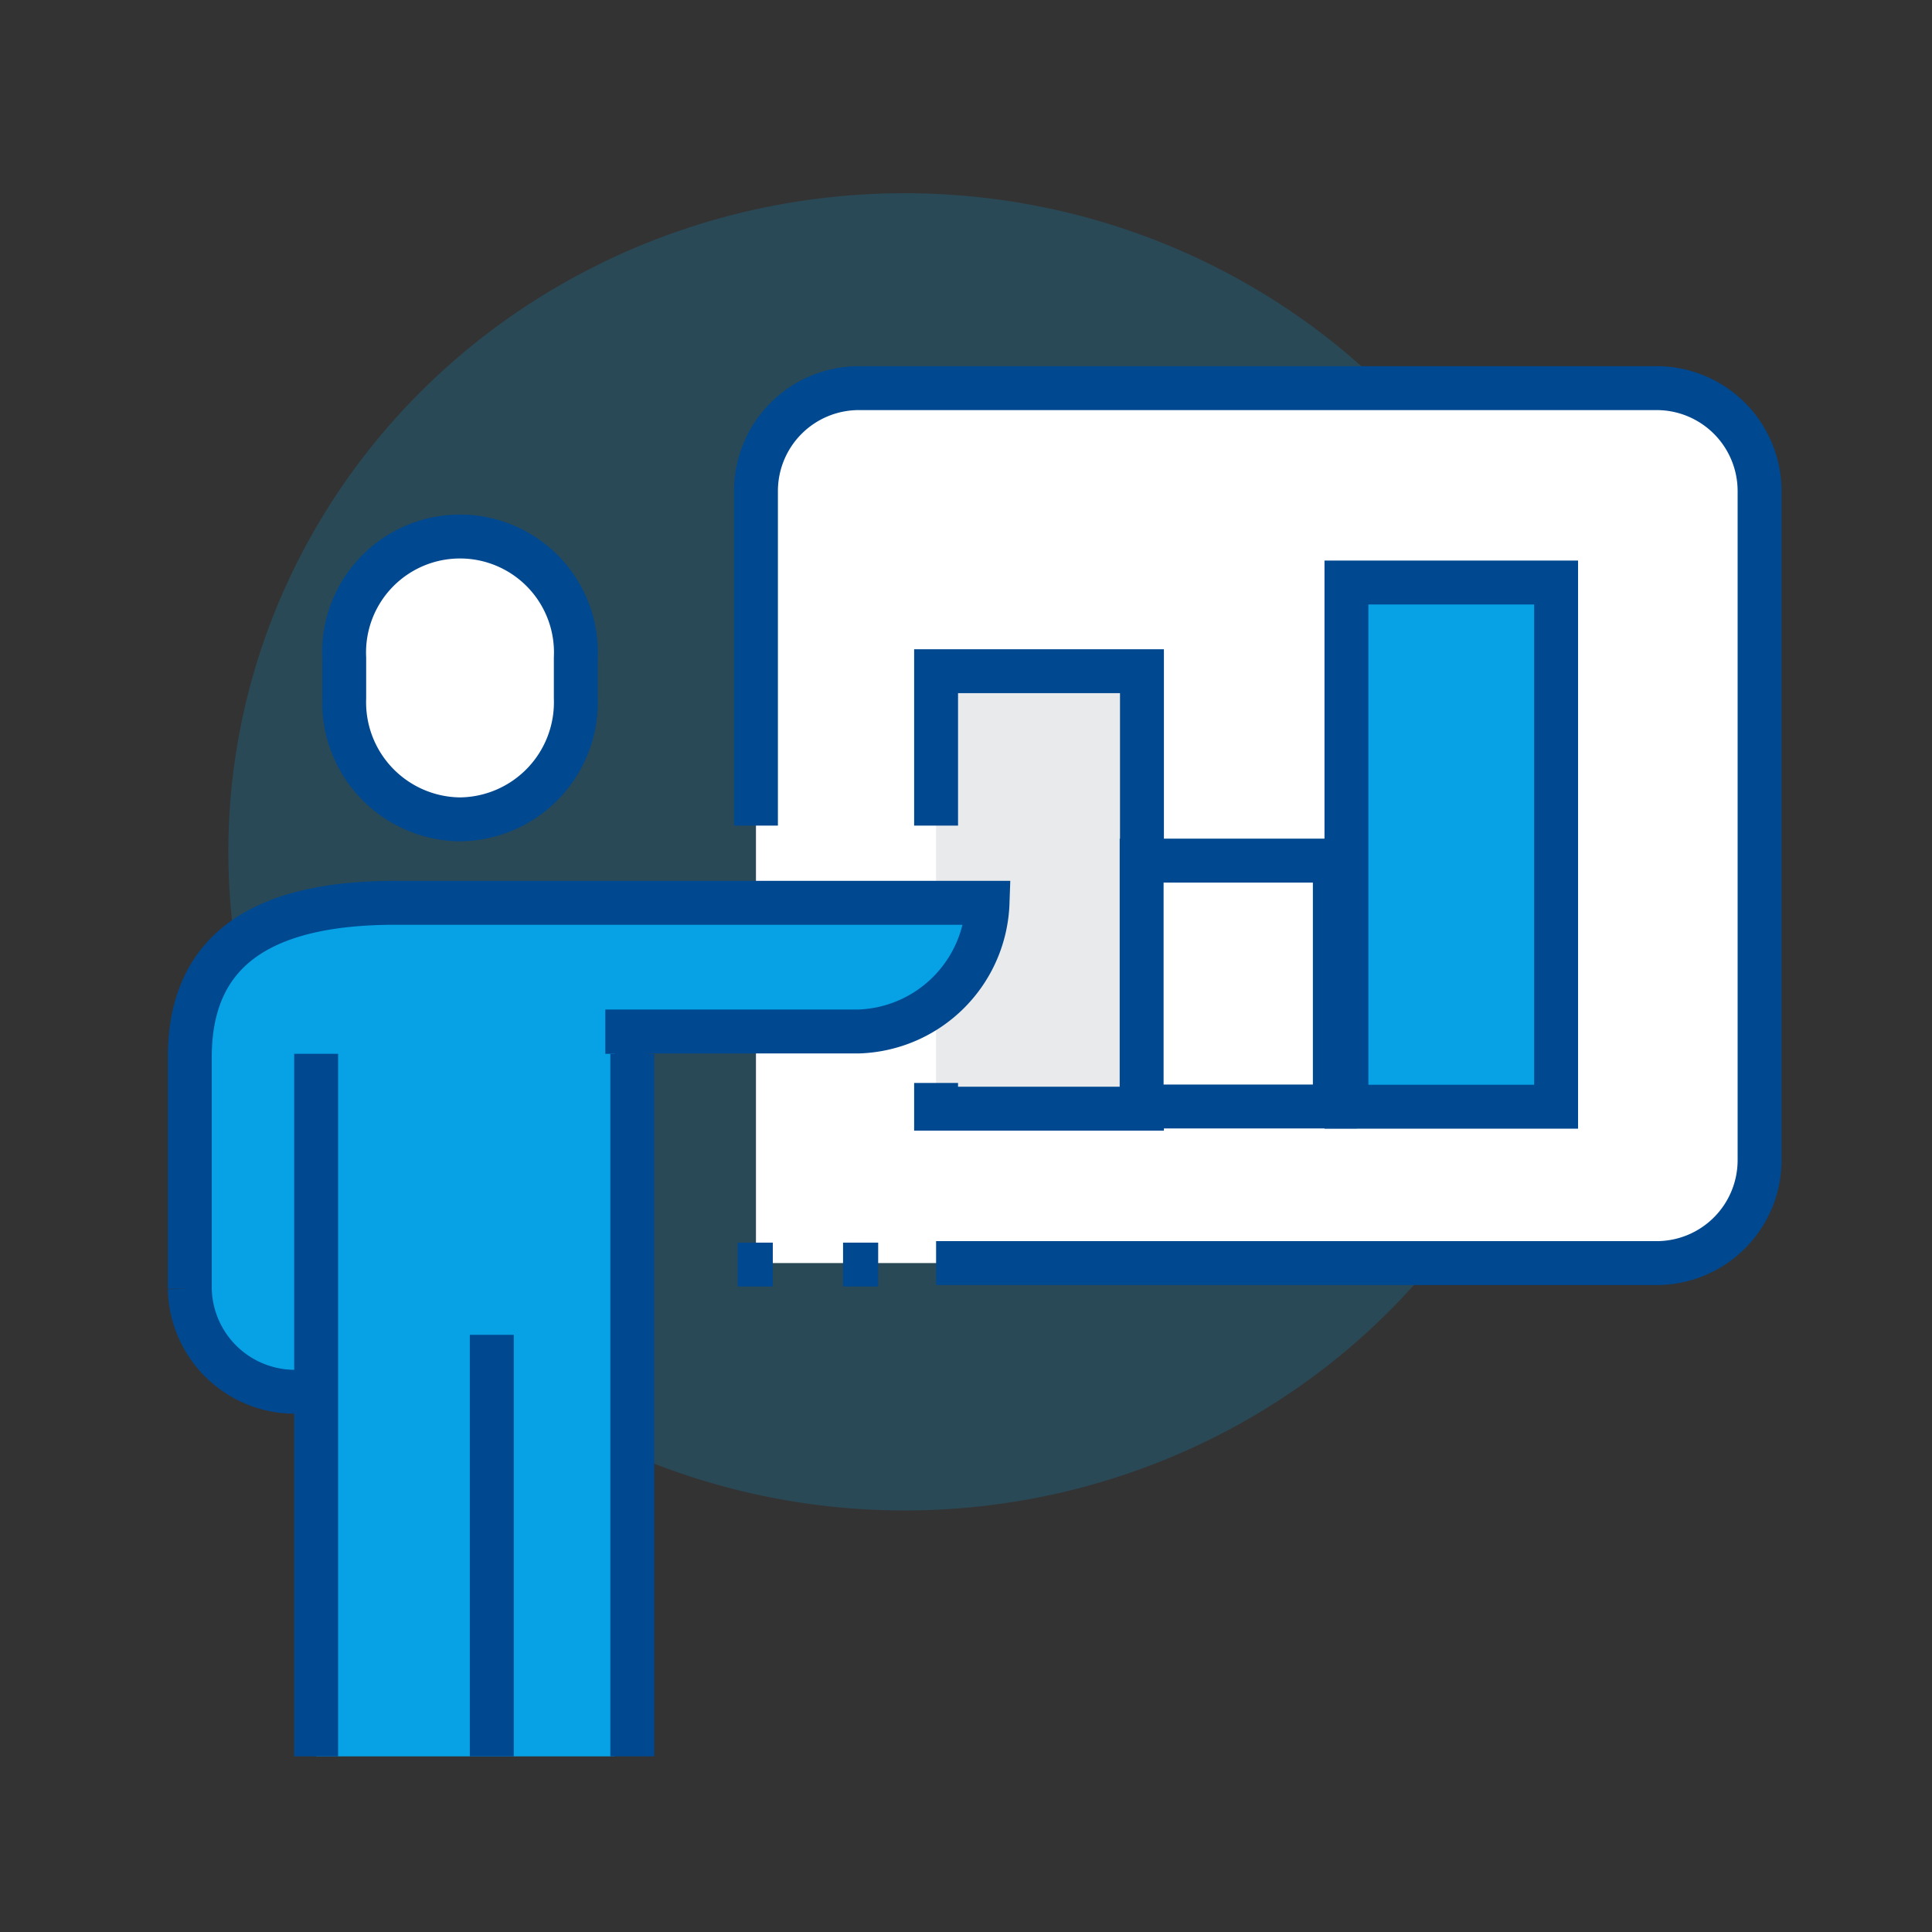 <?xml version="1.0" encoding="utf-8"?>
<svg height="110" viewBox="0 0 110 110" width="110" xmlns="http://www.w3.org/2000/svg"><rect x="0" y="0" width="110" height="110" fill="#333333" stroke="none"/><ellipse cx="51.5" cy="48.5" fill="#07a2e5" opacity=".2" rx="38.5" ry="37.5"/><path d="M94.322 22.099h-45.42a5.861 5.861 0 00-5.861 5.861v43.955h51.281a5.861 5.861 0 005.861-5.861V27.96a5.861 5.861 0 00-5.861-5.861z" fill="#fff"/><path d="M43.041 47.007V27.96a5.861 5.861 0 015.861-5.861h45.42a5.861 5.861 0 015.861 5.861v38.094a5.861 5.861 0 01-5.861 5.861H53.297" fill="none" stroke="#004890" stroke-miterlimit="10" stroke-width="2.5"/><path d="M53.297 38.216v24.908h11.721V38.216z" fill="#e9eaeb"/><path d="M53.297 47.007v-8.791h11.721v24.908H53.297v-1.465" fill="none" stroke="#004890" stroke-miterlimit="10" stroke-width="2.5"/><path d="M65 49h11v14H65z" fill="#fff" stroke="#004890" stroke-miterlimit="10" stroke-width="2.5"/><path d="M76.661 33.166h11.938v29.846H76.661z" fill="#07a2e5" stroke="#004890" stroke-width="2.5"/><path d="M26.191 46.651a6.666 6.666 0 006.593-6.9v-2.3a6.6 6.6 0 10-13.186 0v2.3a6.666 6.666 0 006.593 6.9z" fill="#fff" stroke="#004890" stroke-miterlimit="10" stroke-width="2.5"/><path d="M56.227 51.402h-33.7c-6.957 0-11.721 2.215-11.721 8.791v13.186a5.985 5.985 0 005.861 5.861h19.047V58.728H48.9a7.594 7.594 0 007.327-7.326z" fill="#07a2e5" stroke="#004890" stroke-miterlimit="10" stroke-width="2.5"/><path d="M18 60h17v40H18z" fill="#07a2e5"/><g fill="none"><path d="M36 60v40M28 76v24M18 60v40M44 72h-2M48 72h2" stroke="#004890" stroke-miterlimit="10" stroke-width="2.5"/><path d="M0 0h110v110H0z"/></g></svg>